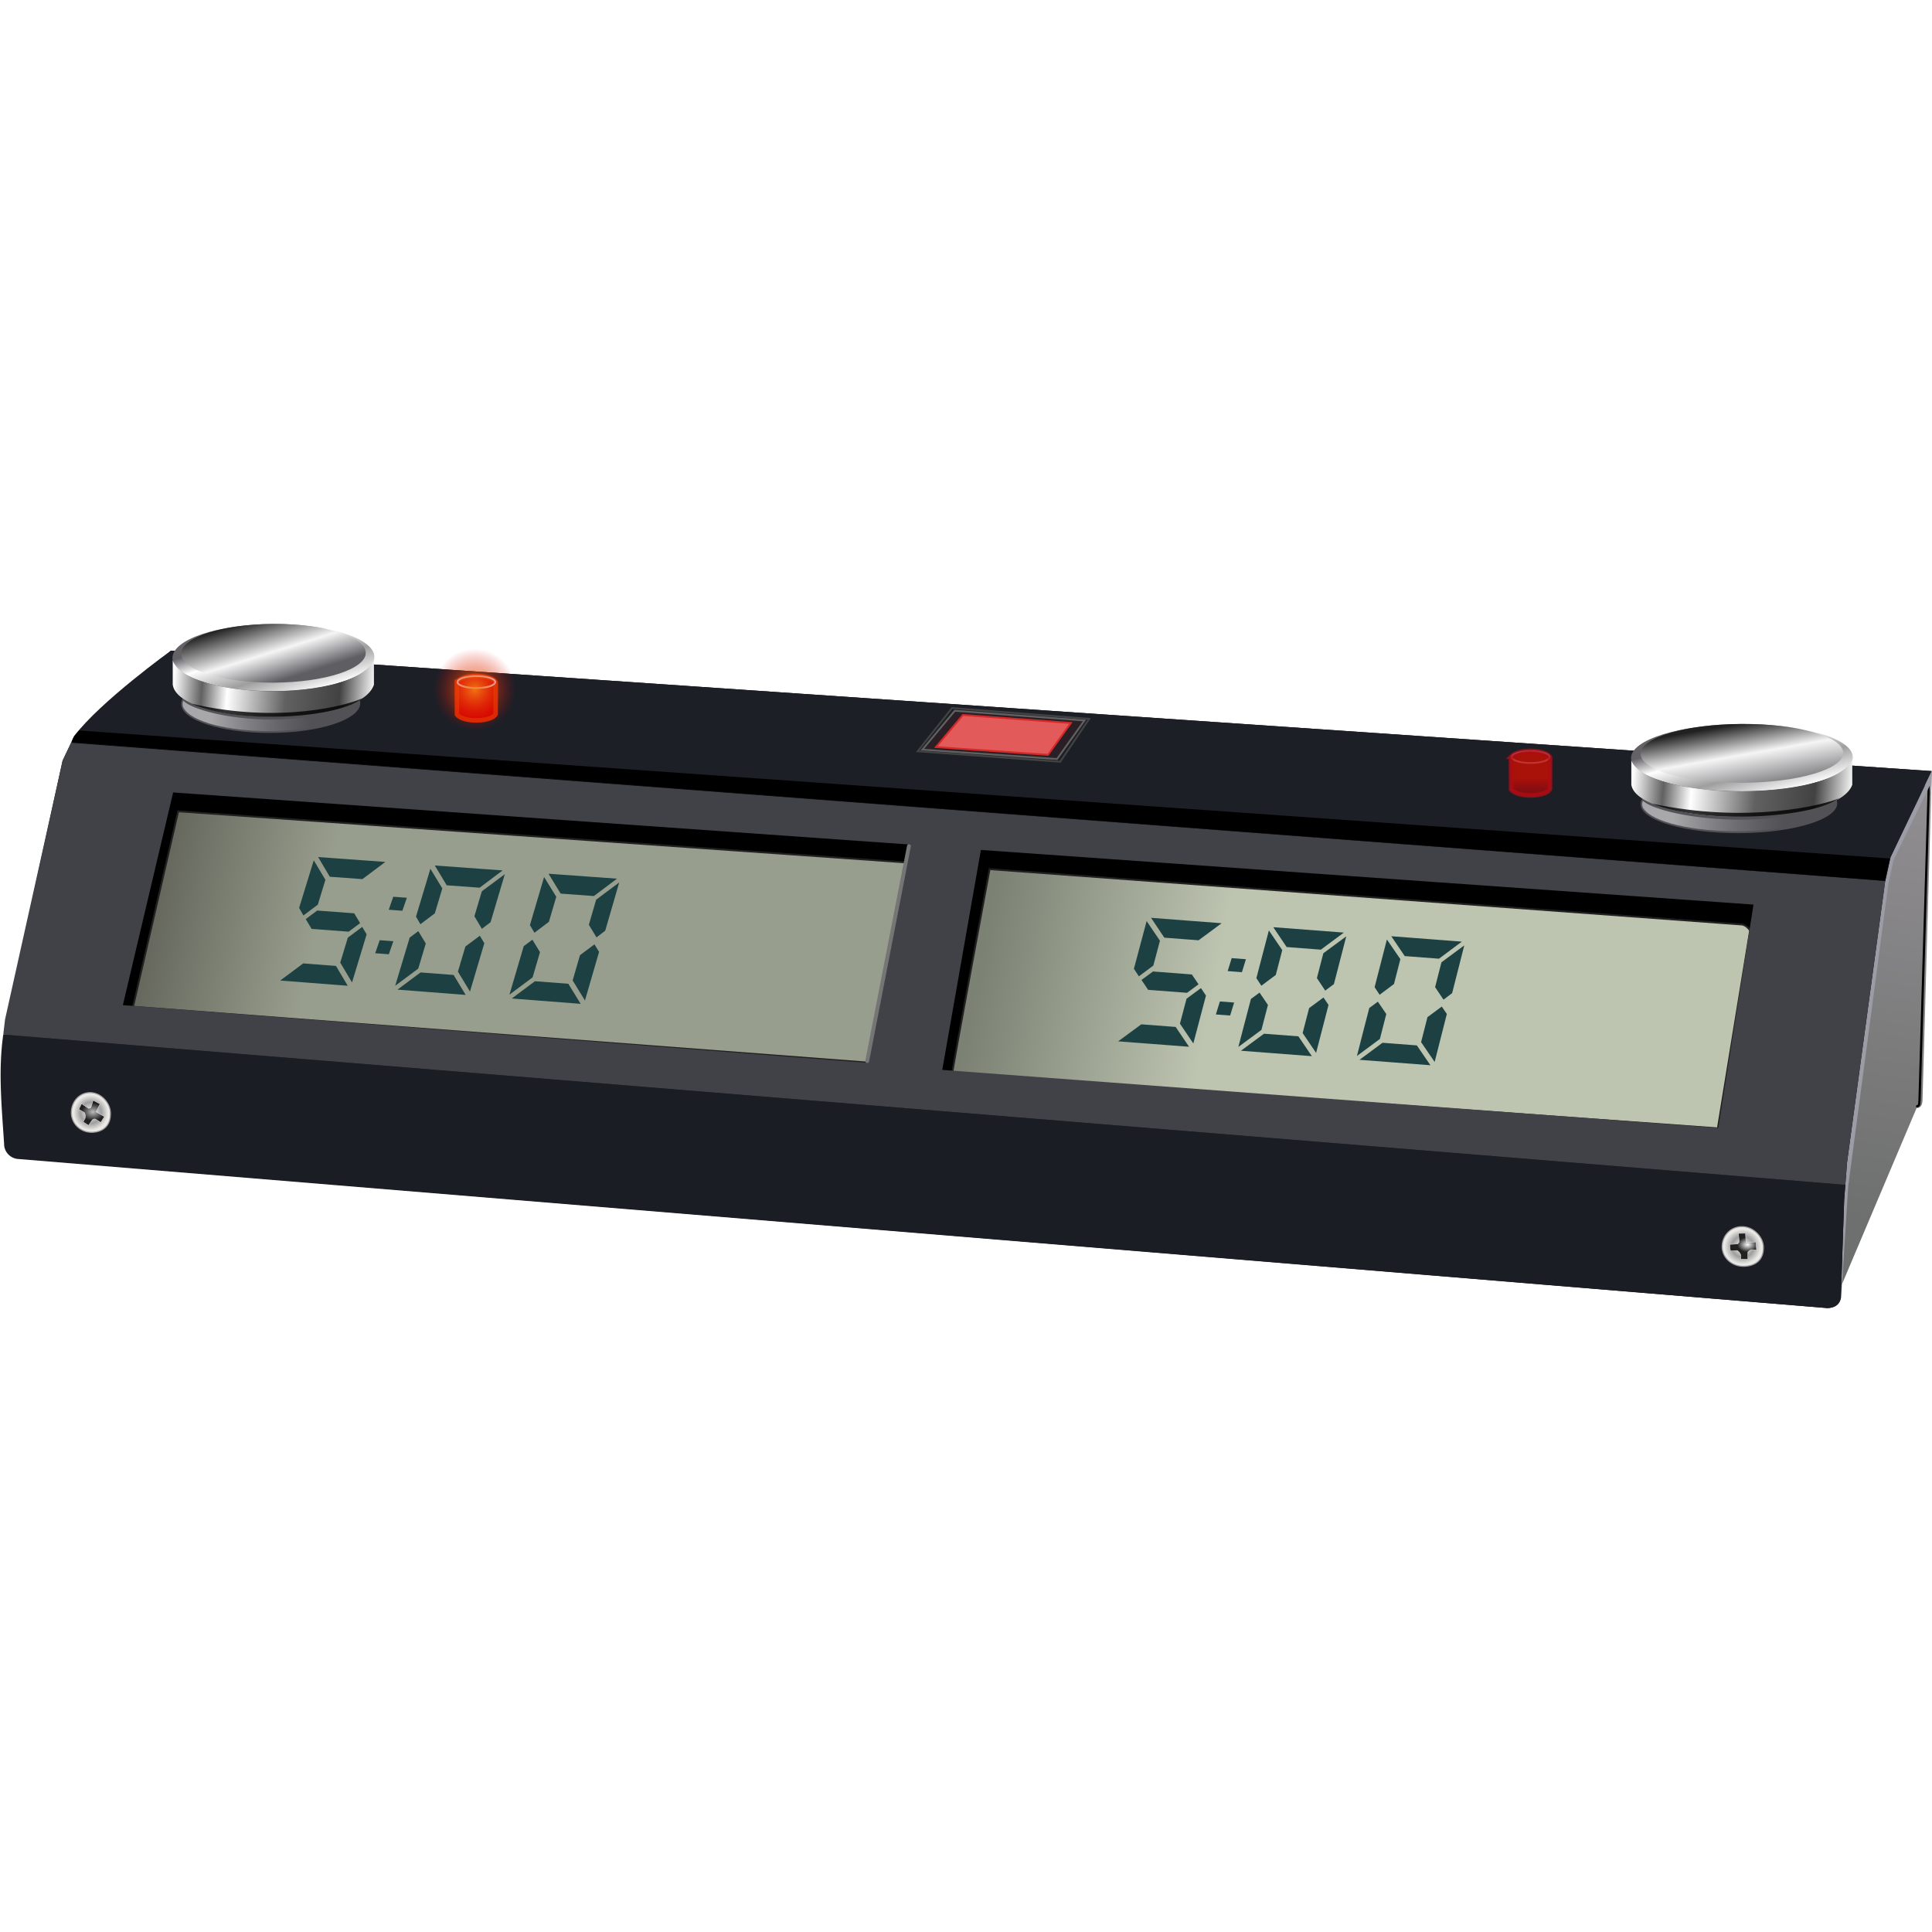 <?xml version="1.0"?>
<svg xmlns="http://www.w3.org/2000/svg" xmlns:xlink="http://www.w3.org/1999/xlink" width="500" height="500" viewBox="0 0 500 500">
  <defs>
    <linearGradient id="f">
      <stop offset="0" stop-color="#666"/>
      <stop offset="1" stop-color="#e6e6e6"/>
    </linearGradient>
    <linearGradient id="x">
      <stop offset="0" stop-color="#212121"/>
      <stop offset=".421" stop-color="#f5f5f5"/>
      <stop offset="1" stop-color="#5f5e63"/>
    </linearGradient>
    <linearGradient id="G">
      <stop offset="0" stop-color="#9c9ca7"/>
      <stop offset="1" stop-color="#908e90"/>
    </linearGradient>
    <linearGradient id="F">
      <stop offset="0" stop-color="#f57f17"/>
      <stop offset="1" stop-color="#d50000" stop-opacity="0"/>
    </linearGradient>
    <linearGradient id="D">
      <stop offset="0" stop-color="#bdbdbd"/>
      <stop offset="1" stop-color="#212121"/>
    </linearGradient>
    <linearGradient id="B">
      <stop offset="0" stop-color="#fff"/>
      <stop offset=".6" stop-color="#9e9e9e"/>
      <stop offset="1" stop-color="#ebe9e6"/>
    </linearGradient>
    <linearGradient id="C">
      <stop offset="0" stop-color="#fafafa"/>
      <stop offset="1" stop-color="#212121"/>
    </linearGradient>
    <linearGradient id="A">
      <stop offset="0" stop-color="#989e8e"/>
      <stop offset="1" stop-color="#66685d"/>
    </linearGradient>
    <linearGradient id="E">
      <stop offset="0" stop-color="#6e6f6f"/>
      <stop offset="1" stop-color="#959295"/>
    </linearGradient>
    <linearGradient id="z">
      <stop offset="0" stop-color="#bdc4b0"/>
      <stop offset="1" stop-color="#7b8173"/>
    </linearGradient>
    <linearGradient id="y">
      <stop offset="0" stop-color="#dd2c00"/>
      <stop offset="1" stop-color="#d50000" stop-opacity="0"/>
    </linearGradient>
    <linearGradient id="w">
      <stop offset="0" stop-color="#fff"/>
      <stop offset="1" stop-color="#bdbdbd" stop-opacity="0"/>
    </linearGradient>
    <linearGradient id="v">
      <stop offset="0" stop-color="#fafafa"/>
      <stop offset=".139" stop-color="#616161"/>
      <stop offset=".268" stop-color="#fff"/>
      <stop offset=".562" stop-color="#616161"/>
      <stop offset=".831" stop-color="#424242"/>
      <stop offset="1" stop-color="#f5f5f5"/>
    </linearGradient>
    <linearGradient id="u">
      <stop offset="0" stop-color="#646267"/>
      <stop offset=".196" stop-color="#fff"/>
      <stop offset=".49" stop-color="#9e9e9e"/>
      <stop offset=".794" stop-color="#fff"/>
      <stop offset="1" stop-color="#5f5e63"/>
    </linearGradient>
    <linearGradient id="t">
      <stop offset="0" stop-color="#646267"/>
      <stop offset=".555" stop-color="#fff"/>
      <stop offset="1" stop-color="#5f5e63"/>
    </linearGradient>
    <linearGradient id="r">
      <stop offset="0" stop-color="#50e1e5"/>
      <stop offset=".165" stop-color="#5c839a"/>
      <stop offset=".823" stop-color="#292836"/>
      <stop offset="1" stop-color="#321916"/>
    </linearGradient>
    <linearGradient id="n">
      <stop offset="0" stop-color="red"/>
      <stop offset="1" stop-color="#ff0" stop-opacity="0"/>
    </linearGradient>
    <linearGradient id="p">
      <stop offset="0" stop-color="#fff"/>
      <stop offset="1" stop-color="#fff" stop-opacity="0"/>
    </linearGradient>
    <linearGradient id="j">
      <stop offset="0"/>
      <stop offset="1" stop-opacity="0"/>
    </linearGradient>
    <linearGradient id="m">
      <stop offset="0" stop-color="#0cf"/>
      <stop offset="1" stop-color="#04a"/>
    </linearGradient>
    <linearGradient id="o">
      <stop offset="0" stop-color="navy" stop-opacity="0"/>
      <stop offset="1" stop-color="#0cf"/>
    </linearGradient>
    <linearGradient id="i">
      <stop offset="0" stop-color="#fff"/>
      <stop offset="1" stop-color="#fff" stop-opacity="0"/>
    </linearGradient>
    <linearGradient id="h">
      <stop offset="0" stop-color="red"/>
      <stop offset="1" stop-color="maroon"/>
    </linearGradient>
    <linearGradient id="k">
      <stop offset="0" stop-color="#b3b3b3"/>
      <stop offset="1" stop-color="#fff" stop-opacity="0"/>
    </linearGradient>
    <linearGradient id="l">
      <stop offset="0" stop-color="#fff"/>
      <stop offset="1" stop-color="#fff" stop-opacity="0"/>
    </linearGradient>
    <linearGradient id="q">
      <stop offset="0" stop-color="#fff"/>
      <stop offset="1" stop-color="#fff" stop-opacity="0"/>
    </linearGradient>
    <linearGradient id="s">
      <stop offset="0"/>
      <stop offset=".591" stop-color="#f5f5f5"/>
      <stop offset="1" stop-color="#5f5e63"/>
    </linearGradient>
    <linearGradient id="e">
      <stop offset="0" stop-color="#fff"/>
      <stop offset="1" stop-color="#fff" stop-opacity="0"/>
    </linearGradient>
    <linearGradient id="a">
      <stop offset="0" stop-color="#fff"/>
      <stop offset="1" stop-color="#fff" stop-opacity="0"/>
    </linearGradient>
    <linearGradient id="b">
      <stop offset="0" stop-color="#fff"/>
      <stop offset="1" stop-color="#fff" stop-opacity="0"/>
    </linearGradient>
    <linearGradient id="c">
      <stop offset="0" stop-color="#fff"/>
      <stop offset="1" stop-color="#fff" stop-opacity="0"/>
    </linearGradient>
    <linearGradient id="d">
      <stop offset="0" stop-color="#fff"/>
      <stop offset="1" stop-color="#fff" stop-opacity="0"/>
    </linearGradient>
    <linearGradient id="g">
      <stop offset="0" stop-color="#fff"/>
      <stop offset="1" stop-color="#fff" stop-opacity="0"/>
    </linearGradient>
    <linearGradient xlink:href="#s" id="P" x1="91.041" y1="175.237" x2="95.311" y2="189.995" gradientUnits="userSpaceOnUse"/>
    <linearGradient xlink:href="#u" id="O" gradientUnits="userSpaceOnUse" x1="97.007" y1="178.234" x2="102.281" y2="196.634" gradientTransform="matrix(1 0 0 1.006 .005 -1.118)"/>
    <linearGradient xlink:href="#v" id="Q" x1="75.459" y1="188.788" x2="119.649" y2="192.265" gradientUnits="userSpaceOnUse"/>
    <linearGradient xlink:href="#w" id="R" x1="79.683" y1="171.091" x2="102.004" y2="172.084" gradientUnits="userSpaceOnUse"/>
    <linearGradient xlink:href="#x" id="T" x1="93.49" y1="177.621" x2="96.246" y2="193.037" gradientUnits="userSpaceOnUse"/>
    <linearGradient xlink:href="#v" id="U" x1="75.459" y1="188.788" x2="119.649" y2="192.265" gradientUnits="userSpaceOnUse"/>
    <linearGradient xlink:href="#w" id="V" x1="79.683" y1="171.091" x2="102.004" y2="172.084" gradientUnits="userSpaceOnUse"/>
    <linearGradient xlink:href="#u" id="S" gradientUnits="userSpaceOnUse" gradientTransform="matrix(1 0 0 1.006 .005 -1.118)" x1="97.007" y1="178.234" x2="102.281" y2="196.634"/>
    <linearGradient xlink:href="#E" id="H" gradientUnits="userSpaceOnUse" x1="507.58" y1="318.403" x2="525.991" y2="211.228" gradientTransform="translate(-19.014 39.572)"/>
    <linearGradient xlink:href="#A" id="I" x1="88.822" y1="348.939" x2="53.438" y2="340.959" gradientUnits="userSpaceOnUse"/>
    <linearGradient xlink:href="#y" id="Y" x1="375.413" y1="188.973" x2="375.413" y2="192.608" gradientUnits="userSpaceOnUse" gradientTransform="translate(-9.411 19.99)"/>
    <linearGradient xlink:href="#z" id="J" x1="284.258" y1="369.829" x2="232.811" y2="359.85" gradientUnits="userSpaceOnUse"/>
    <linearGradient xlink:href="#G" id="aa" x1="447.112" y1="252.302" x2="447.169" y2="253.12" gradientUnits="userSpaceOnUse"/>
    <radialGradient xlink:href="#D" id="L" gradientUnits="userSpaceOnUse" gradientTransform="matrix(.857 0 0 .648 8.073 100.295)" cx="57.356" cy="284.565" fx="57.356" fy="284.565" r="2.981"/>
    <radialGradient xlink:href="#F" id="Z" cx="142.179" cy="190.717" fx="142.179" fy="190.717" r="9.116" gradientUnits="userSpaceOnUse"/>
    <radialGradient xlink:href="#B" id="K" gradientUnits="userSpaceOnUse" gradientTransform="matrix(.862 0 0 .875 7.82 35.672)" cx="56.775" cy="284.816" fx="56.775" fy="284.816" r="4.468"/>
    <radialGradient xlink:href="#B" id="M" gradientUnits="userSpaceOnUse" gradientTransform="matrix(.862 0 0 .875 7.82 35.672)" cx="56.775" cy="284.816" fx="56.775" fy="284.816" r="4.468"/>
    <radialGradient xlink:href="#C" id="N" gradientUnits="userSpaceOnUse" gradientTransform="matrix(.733 0 0 .554 15.46 126.775)" cx="57.75" cy="284.53" fx="57.75" fy="284.53" r="2.981"/>
    <filter id="X" x="-.096" width="1.193" y="-.304" height="1.608" color-interpolation-filters="sRGB">
      <feGaussianBlur stdDeviation=".337"/>
    </filter>
    <filter id="W" x="-.067" width="1.134" y="-.059" height="1.117" color-interpolation-filters="sRGB">
      <feGaussianBlur stdDeviation=".241"/>
    </filter>
  </defs>
  <path d="M447.415 248.366l-2.077 73.44c-.05 1.1-.658 1.704-1.31 1.605l-16.654 39.316-2.205-29.191 11.533-62.635z" fill="url(#H)" transform="translate(-20.39 -89.367) scale(1.163)"/>
  <path d="M499.186 202.942l-2.412 81.782c-.082 1.578-.218 1.387-.634 1.58" fill="none" stroke="#000" stroke-width=".582" stroke-linecap="round"/>
  <path d="M498.885 203.097l-9.388 19.27-1.359 6.29-10.4 78.278-1.808 28.807" fill="none" stroke="#9c9ca7" stroke-linecap="round" stroke-width="1.163"/>
  <path d="M476.517 332.517l.751-21.978.752-9.768 9.83-72.51 1.41-6.417 10.59-22.287-455.606-31.172-25.003 22.068-3.044 6.414-14.676 67.18c-1.134 11.73-.88 21.744-.23 32.775l3.087 2.944 468.599 38.768c1.917-.148 3.016-.862 3.371-2.41z"/>
  <path d="M.843 267.752c-1.337 9.304-.393 18.817.223 28.315-.029 1.725 1.248 3.518 3.337 3.852l468.573 38.614c1.232-.02 2.128-.45 2.699-1.073a2.893 2.893 0 00.756-1.813l.086-3.129.752-21.978.3-3.9z" fill="#1a1d24"/>
  <path d="M44.244 168.385s-18.315 13.19-25.002 22.069c-.361.48-.773 1.626-.773 1.626l469.439 35.927 1.351-6.163 10.721-22.287z" fill="#1d1f27"/>
  <path d="M56.522 327.92l162.29 11.398-8.326 44.553-164.014-12.46z" fill="url(#I)" stroke="#212121" stroke-width=".408" transform="translate(-19.62 -171.403) scale(1.163)"/>
  <path d="M99.732 223.065l-5.942 4.451-8.446-.617-3.007-5.092 17.395 1.258M90 255.118l-17.487-1.357 5.957-4.43 8.477.65L90 255.119M77.41 234.974l3.79-12.322 3.02 5.048-1.97 6.421-3.723 2.803-1.117-1.95m17.476 6.828l-3.78 12.458-3.055-5.134 1.97-6.472 3.719-2.767 1.146 1.915m-3.215-5.439l1.525 2.547-2.974 2.212-9.588-.722-1.512-2.544 2.969-2.207 9.58.714" fill="#1d4143" aria-label="5" font-weight="700" font-size="79.128" font-family="DS-Digital" letter-spacing="0" word-spacing="0"/>
  <path d="M130.09 225.26l-5.961 4.474-8.528-.624-3.075-5.12 17.564 1.27m-9.569 32.224l-17.658-1.369 5.976-4.453 8.56.658 3.122 5.165m-10.329-13.307l-1.948 6.495-5.975 4.451 3.757-12.483 2.235-1.663 1.931 3.2m-2.536-6.951l3.729-12.388 3.086 5.077-1.936 6.455-3.736 2.816-1.143-1.96m17.69 6.87l-3.717 12.525-3.123-5.163 1.937-6.507 3.731-2.78 1.172 1.925m-2.574-6.966l1.925-6.466 5.95-4.43-3.689 12.43-2.25 1.712-1.936-3.246M159.682 227.4l-5.98 4.495-8.608-.63-3.141-5.148 17.73 1.282m-9.409 32.393l-17.826-1.383 5.996-4.474 8.642.663 3.188 5.194m-10.522-13.38l-1.916 6.528-5.994 4.473 3.696-12.548 2.241-1.672 1.973 3.218m-2.611-6.989l3.667-12.451 3.152 5.104-1.904 6.489-3.747 2.83-1.168-1.972m17.9 6.913l-3.655 12.59-3.19-5.192 1.904-6.54 3.743-2.794 1.197 1.936m-2.65-7.004l1.893-6.5 5.969-4.452-3.627 12.494-2.257 1.722-1.978-3.264" fill="#1d4143" aria-label="0" font-weight="700" font-size="79.128" font-family="DS-Digital" letter-spacing="0" word-spacing="0"/>
  <path d="M101.773 232.078l3.525.26-1.165 3.363-3.526-.262 1.166-3.361M98.269 243.322l3.53.267-1.17 3.38-3.532-.27 1.172-3.377" fill="#1d4143" fill-rule="evenodd"/>
  <path d="M226.329 386.2c0-.93 8.302-45.41 8.302-45.41l167.487 12.326c.67.14 1.378.69 1.745 1.357l-7.171 43.994z" fill="url(#J)" stroke="#212121" stroke-width=".408" transform="translate(-16.772 -171.403) scale(1.163)"/>
  <g fill="#1d4143">
    <path d="M316.157 238.93l-5.965 4.417-8.867-.68-3.433-5.136 18.265 1.4m-8.433 31.971l-18.351-1.404 5.992-4.407 8.896.68 3.463 5.131m-14.27-20.188l3.292-12.343 3.444 5.092-1.709 6.426-3.746 2.786-1.28-1.96m18.646 6.925l-3.272 12.41-3.463-5.129 1.706-6.453 3.731-2.745 1.298 1.917m-3.647-5.451l1.73 2.554-2.985 2.196-10.064-.77-1.725-2.557 2.988-2.193 10.056.77M347.787 241.353l-5.942 4.418-8.866-.68-3.454-5.137 18.262 1.399m-8.282 31.982l-18.35-1.405 5.97-4.408 8.895.68 3.485 5.133m-11.363-13.254l-1.686 6.455-5.968 4.407 3.25-12.412 2.234-1.647 2.17 3.197m-2.993-6.94l3.233-12.347 3.466 5.094-1.678 6.427-3.732 2.788-1.289-1.962m18.67 6.928l-3.214 12.414-3.485-5.131 1.676-6.455 3.717-2.747 1.306 1.919m-3.007-6.939l1.668-6.428 5.93-4.374-3.196 12.35-2.24 1.69-2.162-3.238M378.325 243.692l-5.92 4.419-8.866-.679-3.475-5.139 18.26 1.399m-8.137 31.99l-18.347-1.403 5.946-4.41 8.895.68 3.506 5.134m-11.417-13.257l-1.656 6.456-5.946 4.409 3.194-12.415 2.226-1.648 2.182 3.198m-3.021-6.942l3.177-12.35 3.487 5.094-1.65 6.43-3.717 2.788-1.297-1.962m18.692 6.929l-3.157 12.418-3.507-5.132 1.647-6.458 3.703-2.747 1.314 1.919m-3.037-6.94l1.64-6.43 5.908-4.376-3.14 12.353-2.232 1.692-2.176-3.24" style="line-height:163.852px;-inkscape-font-specification:'DS-Digital, Bold';font-variant-ligatures:normal;font-variant-caps:normal;font-variant-numeric:normal;font-feature-settings:normal;text-align:start" font-weight="700" font-family="DS-Digital" letter-spacing="0" word-spacing="0"/>
    <path d="M318.76 247.965l3.683.282-1.036 3.352-3.684-.282 1.038-3.352M315.706 259.175l3.689.282-1.04 3.363-3.69-.282 1.041-3.363" fill-rule="evenodd"/>
  </g>
  <g>
    <path d="M61.118 284.803c.145 3.035-1.747 4.429-4.219 4.429-2.471 0-4.475-1.958-4.475-4.373s1.777-4.504 4.248-4.457c2.426.045 4.347 2.308 4.446 4.4z" fill="url(#K)" fill-rule="evenodd" stroke="#9e9e9e" stroke-width=".24" transform="translate(-42.505 -43.34) scale(1.163)"/>
    <path d="M54.69 282.845l1.39.957c.17.168.422.087.696-.058l.485-1.65 1.554.83-.89 1.75 1.865 1.07-.812 1.304-1.202-.756c-.34-.116-.364.054-.652.147l-.881 1.269-1.196-.787.462-.858c.053-.75-.056-.989-.153-1.195l-1.275-.747z" fill="url(#L)" stroke="#e0e0e0" stroke-width=".1" transform="translate(-42.505 -43.34) scale(1.163)"/>
    <g>
      <path d="M61.118 284.803c.145 3.035-1.747 4.429-4.219 4.429-2.471 0-4.475-1.958-4.475-4.373s1.777-4.504 4.248-4.457c2.426.045 4.347 2.308 4.446 4.4z" fill="url(#M)" fill-rule="evenodd" stroke="#9e9e9e" stroke-width=".234" transform="matrix(1.227 0 0 1.162 381.368 -8.371)"/>
      <path d="M53.997 284.35l1.56-.09c.221.05.311-.243.469-.517l-.183-1.837 1.51-.042.103 2.004 2.086-.046.14 1.759-1.075-.035c-.339.089-.561.297-.756.535l-.001 1.603-1.492-.049-.029-.986c-.316-.672-.561-.812-.741-.935l-1.43.117z" fill="url(#N)" stroke="#e0e0e0" stroke-width=".097" transform="matrix(1.227 0 0 1.162 381.368 -8.371)"/>
    </g>
  </g>
  <g>
    <g stroke-width=".974">
      <g transform="matrix(1.163 0 0 1.226 -42.58 -55.277)" fill-rule="evenodd">
        <ellipse cx="95.916" cy="194.048" rx="19.931" ry="6.201" transform="rotate(-.265) skewX(.011)" fill="#515156"/>
        <ellipse cx="96.585" cy="184.345" rx="22.471" ry="7.086" transform="rotate(-.268) skewX(.004)" fill="url(#O)"/>
        <ellipse transform="rotate(-.257) skewX(.028)" ry="6.199" rx="20.54" cy="183.426" cx="96.55" fill="url(#P)"/>
        <path d="M75.047 184.485c2.962 8.216 39.573 9.171 44.776 0v5.142c-3.301 9.313-43.366 8.673-44.776 0z" fill="url(#Q)"/>
      </g>
      <path d="M112.605 168.016c-5.484 7.93-35.234 7.009-39.052.807-.305-.495-.238-1.243-.045-1.514 3.338 3.114 23.445 6.739 39.097.707z" opacity=".5" fill="url(#R)" transform="matrix(1.163 0 0 1.226 -38.04 -23.762)"/>
      <path d="M93.765 180.705c-5.858 4.958-31.202 7.068-44.11 1.425 22.558 5.26 40.422.38 44.11-1.425z" opacity=".8"/>
    </g>
    <g stroke-width=".929">
      <g transform="matrix(1.277 0 0 1.228 326.35 -29.745)" fill-rule="evenodd">
        <ellipse cx="95.916" cy="194.048" rx="19.931" ry="6.201" transform="rotate(-.265) skewX(.011)" fill="#515156"/>
        <ellipse cx="96.585" cy="184.345" rx="22.471" ry="7.086" transform="rotate(-.268) skewX(.004)" fill="url(#S)"/>
        <ellipse transform="rotate(-.257) skewX(.028)" ry="6.199" rx="20.54" cy="183.426" cx="96.55" fill="url(#T)"/>
        <path d="M75.047 184.485c2.962 8.216 39.573 9.171 44.776 0v5.142c-3.301 9.313-43.366 8.673-44.776 0z" fill="url(#U)"/>
      </g>
      <path d="M112.605 168.016c-5.484 7.93-35.234 7.009-39.052.807-.305-.495-.238-1.243-.045-1.514 3.338 3.114 23.445 6.739 39.097.707z" opacity=".5" fill="url(#V)" transform="matrix(1.277 0 0 1.228 331.333 1.814)"/>
      <path d="M476.008 206.564c-6.43 4.964-34.25 7.078-48.417 1.427 24.76 5.266 44.369.38 48.417-1.427z" opacity=".8"/>
    </g>
  </g>
  <g transform="translate(-42.505 -43.34) scale(1.163)">
    <g transform="translate(-21.945 10.935)">
      <path d="M160.146 178.047l.031 7.293c1.469 1.856 7.724 1.648 8.608-.093l.032-7.074c-.854-1.657-6.713-2.097-8.67-.126z" fill="#d50000" stroke="#dd2c00" stroke-width=".424"/>
      <ellipse cx="164.496" cy="178.109" rx="4.197" ry="1.33" opacity=".5" fill="none" stroke="#f3e5f5" stroke-width=".373"/>
      <path d="M160.146 178.047l.031 7.293c1.469 1.856 7.724 1.648 8.608-.093l.032-7.074c-.854-1.657-6.713-2.097-8.67-.126z" fill="none" stroke="#dd2c00" filter="url(#W)"/>
      <ellipse ry="1.33" rx="4.197" cy="178.109" cx="164.496" fill="none" stroke="#f3e5f5" stroke-width=".373" filter="url(#X)"/>
    </g>
    <g transform="translate(11.553 1.558)">
      <path d="M361.248 204.106l.031 7.293c1.469 1.855 7.724 1.647 8.608-.094l.031-7.074c-.853-1.657-6.713-2.096-8.67-.125z" opacity=".5" fill="url(#Y)" stroke="#dd2c00" stroke-width=".424"/>
      <path d="M361.248 204.106l.031 7.293c1.469 1.855 7.724 1.647 8.608-.094l.031-7.074c-.853-1.657-6.713-2.096-8.67-.125z" opacity=".75" fill="none" stroke="#a30e18"/>
      <ellipse ry="1.33" rx="4.197" cy="204.167" cx="365.597" opacity=".75" fill="none" stroke="#c28083" stroke-width=".373"/>
      <path d="M361.248 204.106l.031 7.293c1.469 1.855 7.724 1.647 8.608-.094l.031-7.074c-.853-1.657-6.713-2.096-8.67-.125z" opacity=".5" fill="#d50000" stroke="#a30e18"/>
    </g>
    <circle cx="142.179" cy="190.717" r="9.116" opacity=".9" fill="url(#Z)" fill-rule="evenodd"/>
  </g>
  <g stroke-width=".408">
    <path d="M238.708 194.003l8.391-10.057 33.565 2.514-7.106 9.98z" fill="#2a1f25" stroke="#616161" stroke-width=".475"/>
    <path d="M237.49 194.43l8.879-11.186 35.516 2.797-7.519 11.102z" fill="none" stroke="#424242" stroke-width=".475"/>
    <path d="M242.224 193.339l6.983-8.304 27.932 2.076-5.913 8.241z" fill="#e25a5a" stroke="#d62929" stroke-width=".475"/>
  </g>
  <path d="M18.406 192.215l-2.208 4.652-14.893 66.965-.462 3.92L477.57 306.64l.45-5.868 9.832-72.51.059-.265zm26.399 12.873l190.814 13.49-11.051 56.5-192.773-14.945zm209.051 14.875l199.945 14.144-9.094 57.803-200.85-15.02z" fill="#414248"/>
  <path d="M18.643 192.08l469.159 35.88 1.284-5.786-468.649-33.125c-.612.744-1.546 1.579-1.794 3.032z"/>
  <path d="M445.82 251.708c.548-1.185 1.065-2.211 1.596-3.314l-.151 5.055c-.423.046-.334-.928-.32-1.847z" fill="url(#aa)" transform="translate(-20.39 -89.367) scale(1.163)"/>
  <path d="M224.43 274.618l10.802-55.657" fill="none" stroke="#757575" stroke-linecap="round"/>
</svg>
